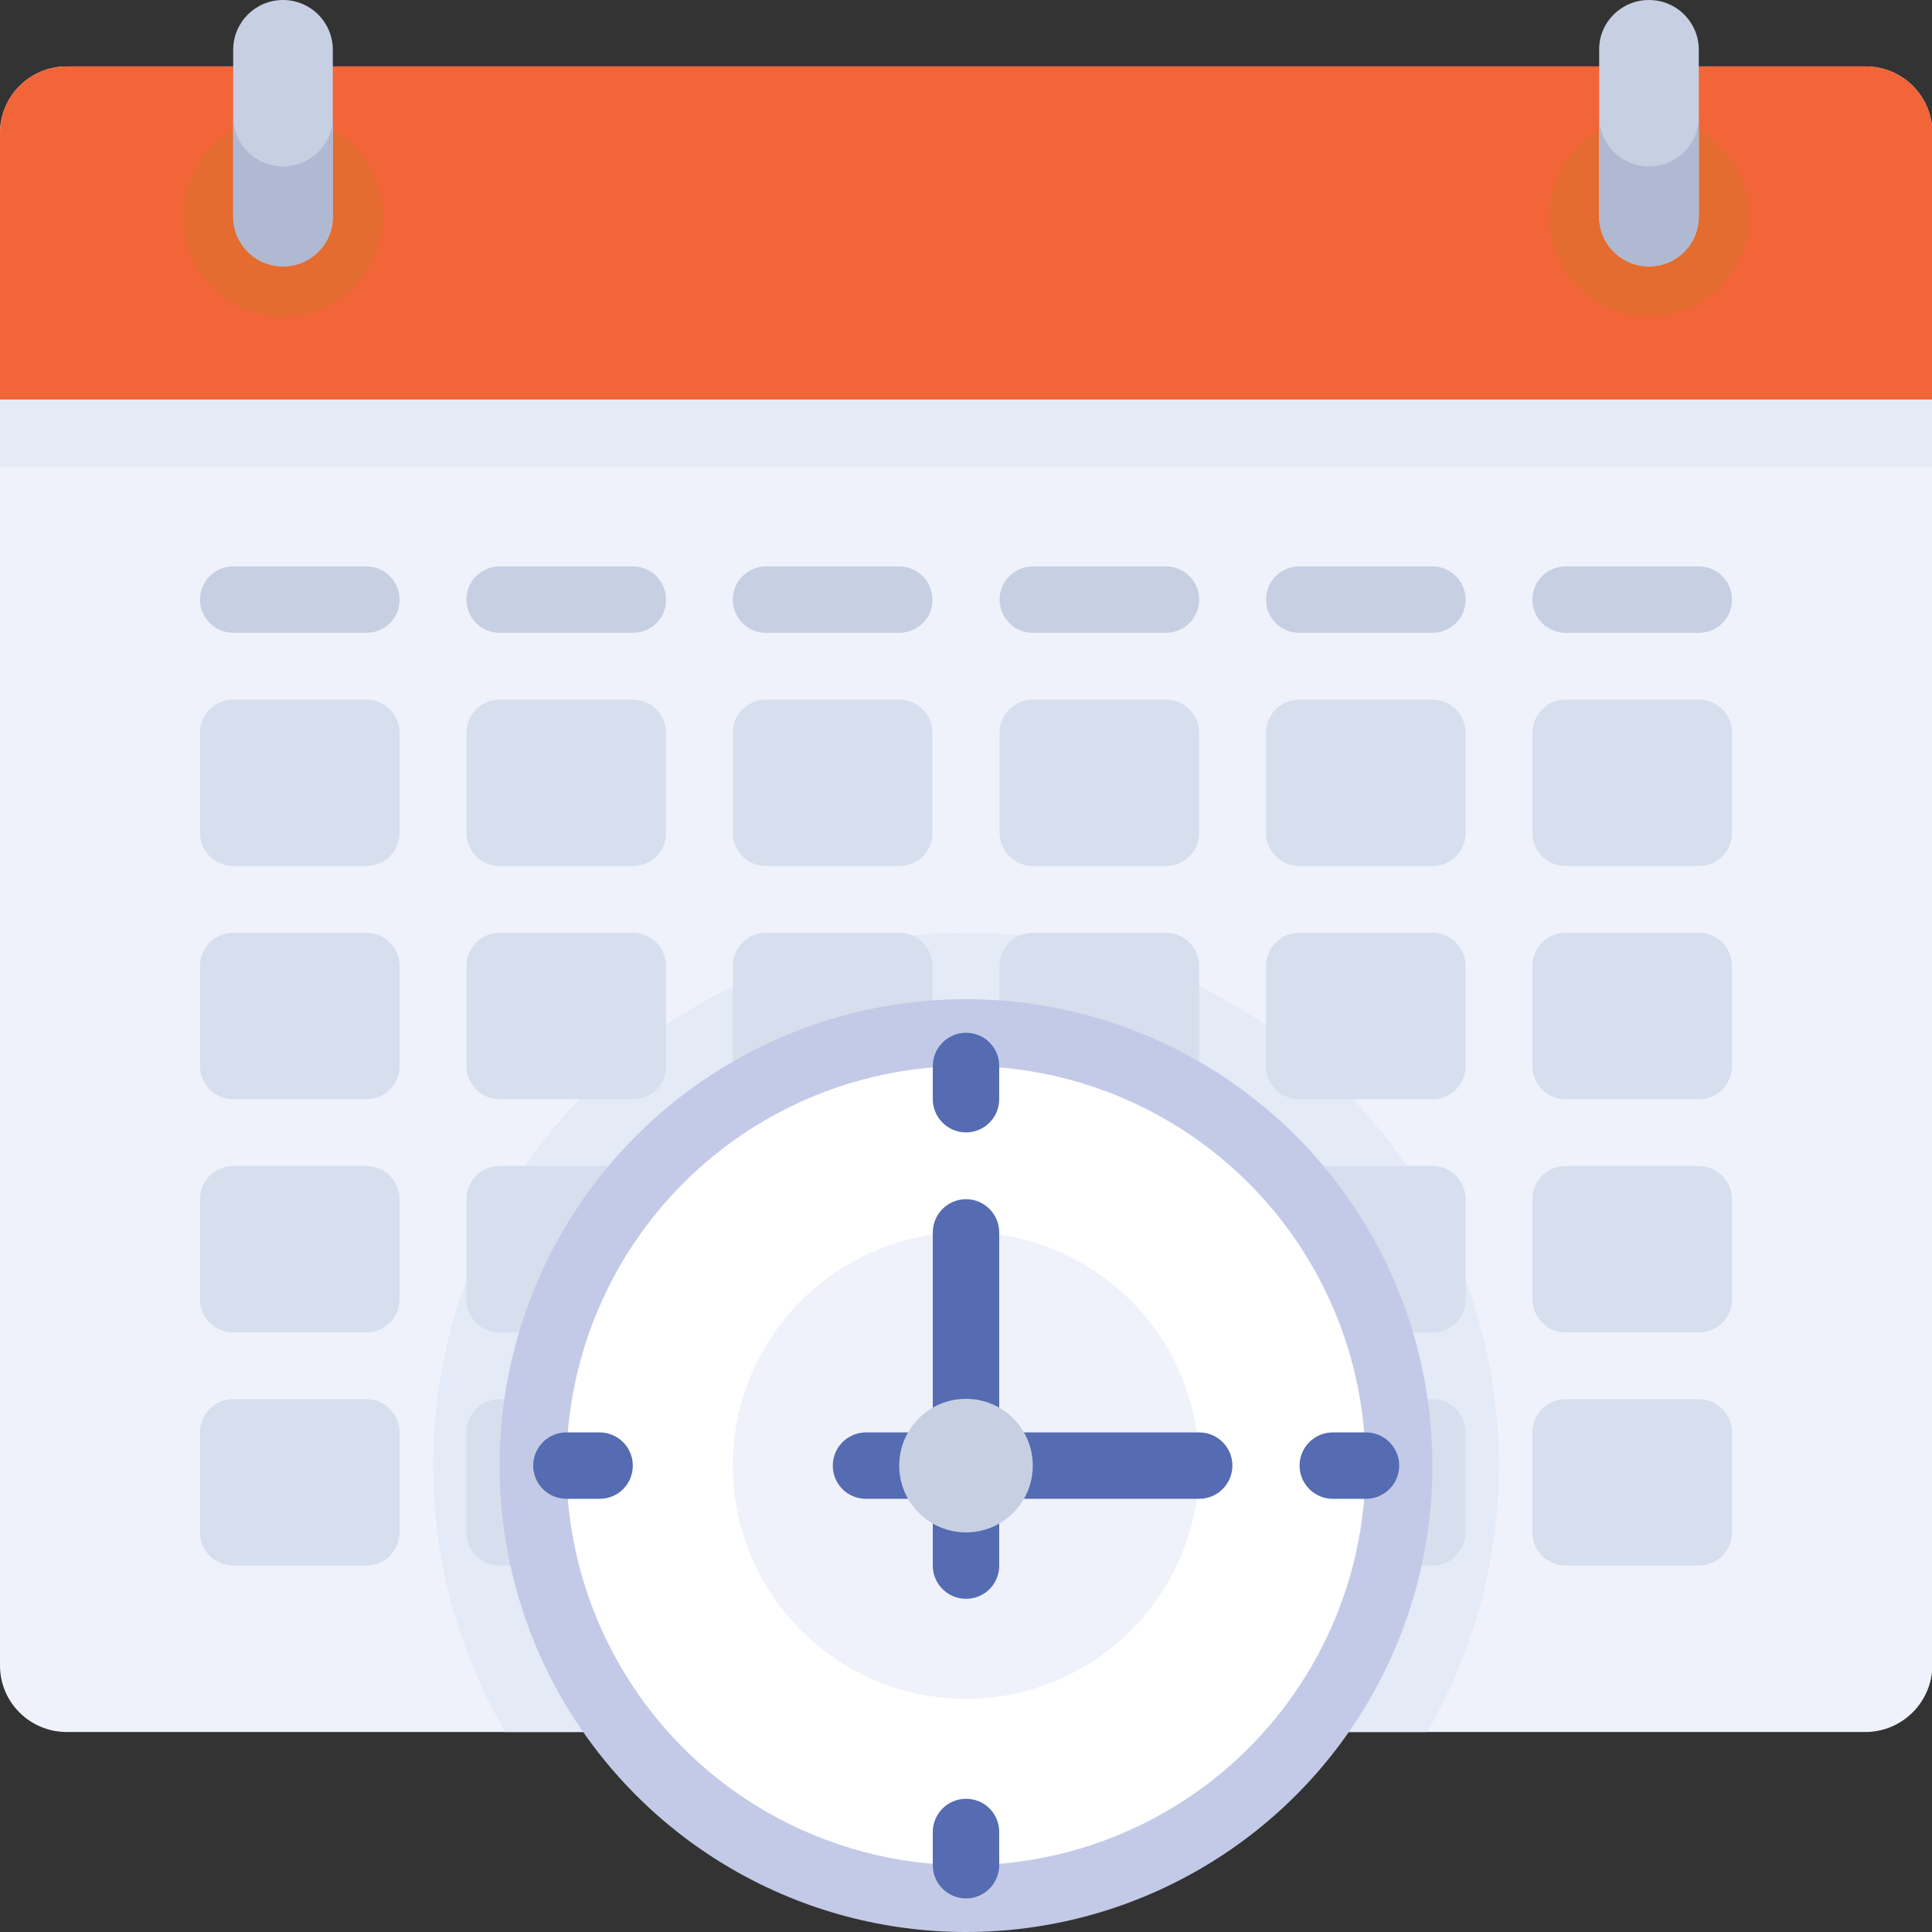 <?xml version="1.0" encoding="utf-8"?>
<!-- Generator: Adobe Illustrator 23.0.6, SVG Export Plug-In . SVG Version: 6.00 Build 0)  -->
<svg version="1.1" id="Layer_1" xmlns="http://www.w3.org/2000/svg" xmlns:xlink="http://www.w3.org/1999/xlink" x="0px" y="0px"
	 viewBox="0 0 512 512" style="enable-background:new 0 0 512 512;" xml:space="preserve">
<rect x="0" y="0" width="512" height="512" fill="#333333" stroke="none"/>
<style type="text/css">
	.st0{fill:#EFF2FA;}
	.st1{fill:#E4EAF6;}
	.st2{fill:#F26539;}
	.st3{fill:#E46C30;}
	.st4{fill:#C7CFE2;}
	.st5{fill:#AFB9D2;}
	.st6{fill:#D7DEED;}
	.st7{fill:#C2CAE7;}
	.st8{fill:#FFFFFF;}
	.st9{fill:#556BB2;}
</style>
<path class="st0" d="M494.3,459H17.7C7.9,459,0,451.1,0,441.4V35.3c0-9.8,7.9-17.7,17.7-17.7h476.7c9.8,0,17.7,7.9,17.7,17.7v406.1
	C512,451.1,504.1,459,494.3,459z"/>
<path class="st1" d="M378.2,459c12-20.8,19-44.9,19-70.6c0-78-63.2-141.2-141.2-141.2s-141.2,63.2-141.2,141.2
	c0,25.8,7,49.8,19.1,70.6H378.2z"/>
<path class="st2" d="M512,105.9H0V35.3c0-9.8,7.9-17.7,17.7-17.7h476.7c9.8,0,17.7,7.9,17.7,17.7V105.9z"/>
<rect y="105.9" class="st1" width="512" height="17.7"/>
<circle class="st3" cx="75" cy="57.4" r="26.5"/>
<path class="st4" d="M75,70.6L75,70.6c-7.3,0-13.2-5.9-13.2-13.2V13.2C61.8,5.9,67.7,0,75,0l0,0c7.3,0,13.2,5.9,13.2,13.2v44.1
	C88.3,64.7,82.3,70.6,75,70.6z"/>
<path class="st5" d="M75,44.1c-7.3,0-13.2-5.9-13.2-13.2v26.5c0,7.3,5.9,13.2,13.2,13.2c7.3,0,13.2-5.9,13.2-13.2V30.9
	C88.3,38.2,82.3,44.1,75,44.1z"/>
<circle class="st3" cx="437" cy="57.4" r="26.5"/>
<path class="st4" d="M437,70.6L437,70.6c-7.3,0-13.2-5.9-13.2-13.2V13.2C423.7,5.9,429.7,0,437,0l0,0c7.3,0,13.2,5.9,13.2,13.2v44.1
	C450.2,64.7,444.3,70.6,437,70.6z"/>
<path class="st5" d="M437,44.1c-7.3,0-13.2-5.9-13.2-13.2v26.5c0,7.3,5.9,13.2,13.2,13.2s13.2-5.9,13.2-13.2V30.9
	C450.2,38.2,444.3,44.1,437,44.1z"/>
<g>
	<path class="st6" d="M97.1,229.5H61.8c-4.9,0-8.8-4-8.8-8.8v-26.5c0-4.9,4-8.8,8.8-8.8h35.3c4.9,0,8.8,4,8.8,8.8v26.5
		C105.9,225.6,102,229.5,97.1,229.5z"/>
	<path class="st6" d="M167.7,229.5h-35.3c-4.9,0-8.8-4-8.8-8.8v-26.5c0-4.9,4-8.8,8.8-8.8h35.3c4.9,0,8.8,4,8.8,8.8v26.5
		C176.6,225.6,172.6,229.5,167.7,229.5z"/>
	<path class="st6" d="M238.3,229.5H203c-4.9,0-8.8-4-8.8-8.8v-26.5c0-4.9,4-8.8,8.8-8.8h35.3c4.9,0,8.8,4,8.8,8.8v26.5
		C247.2,225.6,243.2,229.5,238.3,229.5z"/>
	<path class="st6" d="M309,229.5h-35.3c-4.9,0-8.8-4-8.8-8.8v-26.5c0-4.9,4-8.8,8.8-8.8H309c4.9,0,8.8,4,8.8,8.8v26.5
		C317.8,225.6,313.8,229.5,309,229.5z"/>
</g>
<g>
	<path class="st6" d="M379.6,229.5h-35.3c-4.9,0-8.8-4-8.8-8.8v-26.5c0-4.9,4-8.8,8.8-8.8h35.3c4.9,0,8.8,4,8.8,8.8v26.5
		C388.4,225.6,384.5,229.5,379.6,229.5z"/>
	<path class="st6" d="M450.2,229.5h-35.3c-4.9,0-8.8-4-8.8-8.8v-26.5c0-4.9,4-8.8,8.8-8.8h35.3c4.9,0,8.8,4,8.8,8.8v26.5
		C459,225.6,455.1,229.5,450.2,229.5z"/>
</g>
<g>
	<path class="st4" d="M97.1,167.7H61.8c-4.9,0-8.8-4-8.8-8.8l0,0c0-4.9,4-8.8,8.8-8.8h35.3c4.9,0,8.8,4,8.8,8.8l0,0
		C105.9,163.8,102,167.7,97.1,167.7z"/>
	<path class="st4" d="M167.7,167.7h-35.3c-4.9,0-8.8-4-8.8-8.8l0,0c0-4.9,4-8.8,8.8-8.8h35.3c4.9,0,8.8,4,8.8,8.8l0,0
		C176.6,163.8,172.6,167.7,167.7,167.7z"/>
	<path class="st4" d="M238.3,167.7H203c-4.9,0-8.8-4-8.8-8.8l0,0c0-4.9,4-8.8,8.8-8.8h35.3c4.9,0,8.8,4,8.8,8.8l0,0
		C247.2,163.8,243.2,167.7,238.3,167.7z"/>
	<path class="st4" d="M309,167.7h-35.3c-4.9,0-8.8-4-8.8-8.8l0,0c0-4.9,4-8.8,8.8-8.8H309c4.9,0,8.8,4,8.8,8.8l0,0
		C317.8,163.8,313.8,167.7,309,167.7z"/>
</g>
<g>
	<path class="st4" d="M379.6,167.7h-35.3c-4.9,0-8.8-4-8.8-8.8l0,0c0-4.9,4-8.8,8.8-8.8h35.3c4.9,0,8.8,4,8.8,8.8l0,0
		C388.4,163.8,384.5,167.7,379.6,167.7z"/>
	<path class="st4" d="M450.2,167.7h-35.3c-4.9,0-8.8-4-8.8-8.8l0,0c0-4.9,4-8.8,8.8-8.8h35.3c4.9,0,8.8,4,8.8,8.8l0,0
		C459,163.8,455.1,167.7,450.2,167.7z"/>
</g>
<g>
	<path class="st6" d="M97.1,291.3H61.8c-4.9,0-8.8-4-8.8-8.8V256c0-4.9,4-8.8,8.8-8.8h35.3c4.9,0,8.8,4,8.8,8.8v26.5
		C105.9,287.4,102,291.3,97.1,291.3z"/>
	<path class="st6" d="M167.7,291.3h-35.3c-4.9,0-8.8-4-8.8-8.8V256c0-4.9,4-8.8,8.8-8.8h35.3c4.9,0,8.8,4,8.8,8.8v26.5
		C176.6,287.4,172.6,291.3,167.7,291.3z"/>
	<path class="st6" d="M238.3,291.3H203c-4.9,0-8.8-4-8.8-8.8V256c0-4.9,4-8.8,8.8-8.8h35.3c4.9,0,8.8,4,8.8,8.8v26.5
		C247.2,287.4,243.2,291.3,238.3,291.3z"/>
	<path class="st6" d="M309,291.3h-35.3c-4.9,0-8.8-4-8.8-8.8V256c0-4.9,4-8.8,8.8-8.8H309c4.9,0,8.8,4,8.8,8.8v26.5
		C317.8,287.4,313.8,291.3,309,291.3z"/>
</g>
<g>
	<path class="st6" d="M379.6,291.3h-35.3c-4.9,0-8.8-4-8.8-8.8V256c0-4.9,4-8.8,8.8-8.8h35.3c4.9,0,8.8,4,8.8,8.8v26.5
		C388.4,287.4,384.5,291.3,379.6,291.3z"/>
	<path class="st6" d="M450.2,291.3h-35.3c-4.9,0-8.8-4-8.8-8.8V256c0-4.9,4-8.8,8.8-8.8h35.3c4.9,0,8.8,4,8.8,8.8v26.5
		C459,287.4,455.1,291.3,450.2,291.3z"/>
</g>
<g>
	<path class="st6" d="M97.1,353.1H61.8c-4.9,0-8.8-4-8.8-8.8v-26.5c0-4.9,4-8.8,8.8-8.8h35.3c4.9,0,8.8,4,8.8,8.8v26.5
		C105.9,349.2,102,353.1,97.1,353.1z"/>
	<path class="st6" d="M167.7,353.1h-35.3c-4.9,0-8.8-4-8.8-8.8v-26.5c0-4.9,4-8.8,8.8-8.8h35.3c4.9,0,8.8,4,8.8,8.8v26.5
		C176.6,349.2,172.6,353.1,167.7,353.1z"/>
	<path class="st6" d="M238.3,353.1H203c-4.9,0-8.8-4-8.8-8.8v-26.5c0-4.9,4-8.8,8.8-8.8h35.3c4.9,0,8.8,4,8.8,8.8v26.5
		C247.2,349.2,243.2,353.1,238.3,353.1z"/>
	<path class="st6" d="M309,353.1h-35.3c-4.9,0-8.8-4-8.8-8.8v-26.5c0-4.9,4-8.8,8.8-8.8H309c4.9,0,8.8,4,8.8,8.8v26.5
		C317.8,349.2,313.8,353.1,309,353.1z"/>
</g>
<g>
	<path class="st6" d="M379.6,353.1h-35.3c-4.9,0-8.8-4-8.8-8.8v-26.5c0-4.9,4-8.8,8.8-8.8h35.3c4.9,0,8.8,4,8.8,8.8v26.5
		C388.4,349.2,384.5,353.1,379.6,353.1z"/>
	<path class="st6" d="M450.2,353.1h-35.3c-4.9,0-8.8-4-8.8-8.8v-26.5c0-4.9,4-8.8,8.8-8.8h35.3c4.9,0,8.8,4,8.8,8.8v26.5
		C459,349.2,455.1,353.1,450.2,353.1z"/>
</g>
<g>
	<path class="st6" d="M97.1,414.9H61.8c-4.9,0-8.8-4-8.8-8.8v-26.5c0-4.9,4-8.8,8.8-8.8h35.3c4.9,0,8.8,4,8.8,8.8v26.5
		C105.9,410.9,102,414.9,97.1,414.9z"/>
	<path class="st6" d="M167.7,414.9h-35.3c-4.9,0-8.8-4-8.8-8.8v-26.5c0-4.9,4-8.8,8.8-8.8h35.3c4.9,0,8.8,4,8.8,8.8v26.5
		C176.6,410.9,172.6,414.9,167.7,414.9z"/>
	<path class="st6" d="M238.3,414.9H203c-4.9,0-8.8-4-8.8-8.8v-26.5c0-4.9,4-8.8,8.8-8.8h35.3c4.9,0,8.8,4,8.8,8.8v26.5
		C247.2,410.9,243.2,414.9,238.3,414.9z"/>
	<path class="st6" d="M309,414.9h-35.3c-4.9,0-8.8-4-8.8-8.8v-26.5c0-4.9,4-8.8,8.8-8.8H309c4.9,0,8.8,4,8.8,8.8v26.5
		C317.8,410.9,313.8,414.9,309,414.9z"/>
</g>
<g>
	<path class="st6" d="M379.6,414.9h-35.3c-4.9,0-8.8-4-8.8-8.8v-26.5c0-4.9,4-8.8,8.8-8.8h35.3c4.9,0,8.8,4,8.8,8.8v26.5
		C388.4,410.9,384.5,414.9,379.6,414.9z"/>
	<path class="st6" d="M450.2,414.9h-35.3c-4.9,0-8.8-4-8.8-8.8v-26.5c0-4.9,4-8.8,8.8-8.8h35.3c4.9,0,8.8,4,8.8,8.8v26.5
		C459,410.9,455.1,414.9,450.2,414.9z"/>
</g>
<circle class="st7" cx="256" cy="388.4" r="123.6"/>
<circle class="st8" cx="256" cy="388.4" r="105.9"/>
<circle class="st0" cx="256" cy="388.4" r="61.8"/>
<g>
	<path class="st9" d="M256,273.7L256,273.7c-4.9,0-8.8,4-8.8,8.8v8.8c0,4.9,4,8.8,8.8,8.8l0,0c4.9,0,8.8-4,8.8-8.8v-8.8
		C264.8,277.6,260.9,273.7,256,273.7z"/>
	<path class="st9" d="M256,476.7L256,476.7c-4.9,0-8.8,4-8.8,8.8v8.8c0,4.9,4,8.8,8.8,8.8l0,0c4.9,0,8.8-4,8.8-8.8v-8.8
		C264.8,480.6,260.9,476.7,256,476.7z"/>
	<path class="st9" d="M370.8,388.4L370.8,388.4c0-4.9-4-8.8-8.8-8.8h-8.8c-4.9,0-8.8,4-8.8,8.8l0,0c0,4.9,4,8.8,8.8,8.8h8.8
		C366.8,397.2,370.8,393.3,370.8,388.4z"/>
	<path class="st9" d="M167.7,388.4L167.7,388.4c0-4.9-4-8.8-8.8-8.8h-8.8c-4.9,0-8.8,4-8.8,8.8l0,0c0,4.9,4,8.8,8.8,8.8h8.8
		C163.8,397.2,167.7,393.3,167.7,388.4z"/>
</g>
<g>
	<path class="st9" d="M256,423.7L256,423.7c-4.9,0-8.8-4-8.8-8.8v-88.3c0-4.9,4-8.8,8.8-8.8l0,0c4.9,0,8.8,4,8.8,8.8v88.3
		C264.8,419.8,260.9,423.7,256,423.7z"/>
	<path class="st9" d="M220.7,388.4L220.7,388.4c0-4.9,4-8.8,8.8-8.8h88.3c4.9,0,8.8,4,8.8,8.8l0,0c0,4.9-4,8.8-8.8,8.8h-88.3
		C224.6,397.2,220.7,393.3,220.7,388.4z"/>
</g>
<circle class="st4" cx="256" cy="388.4" r="17.7"/>
</svg>
